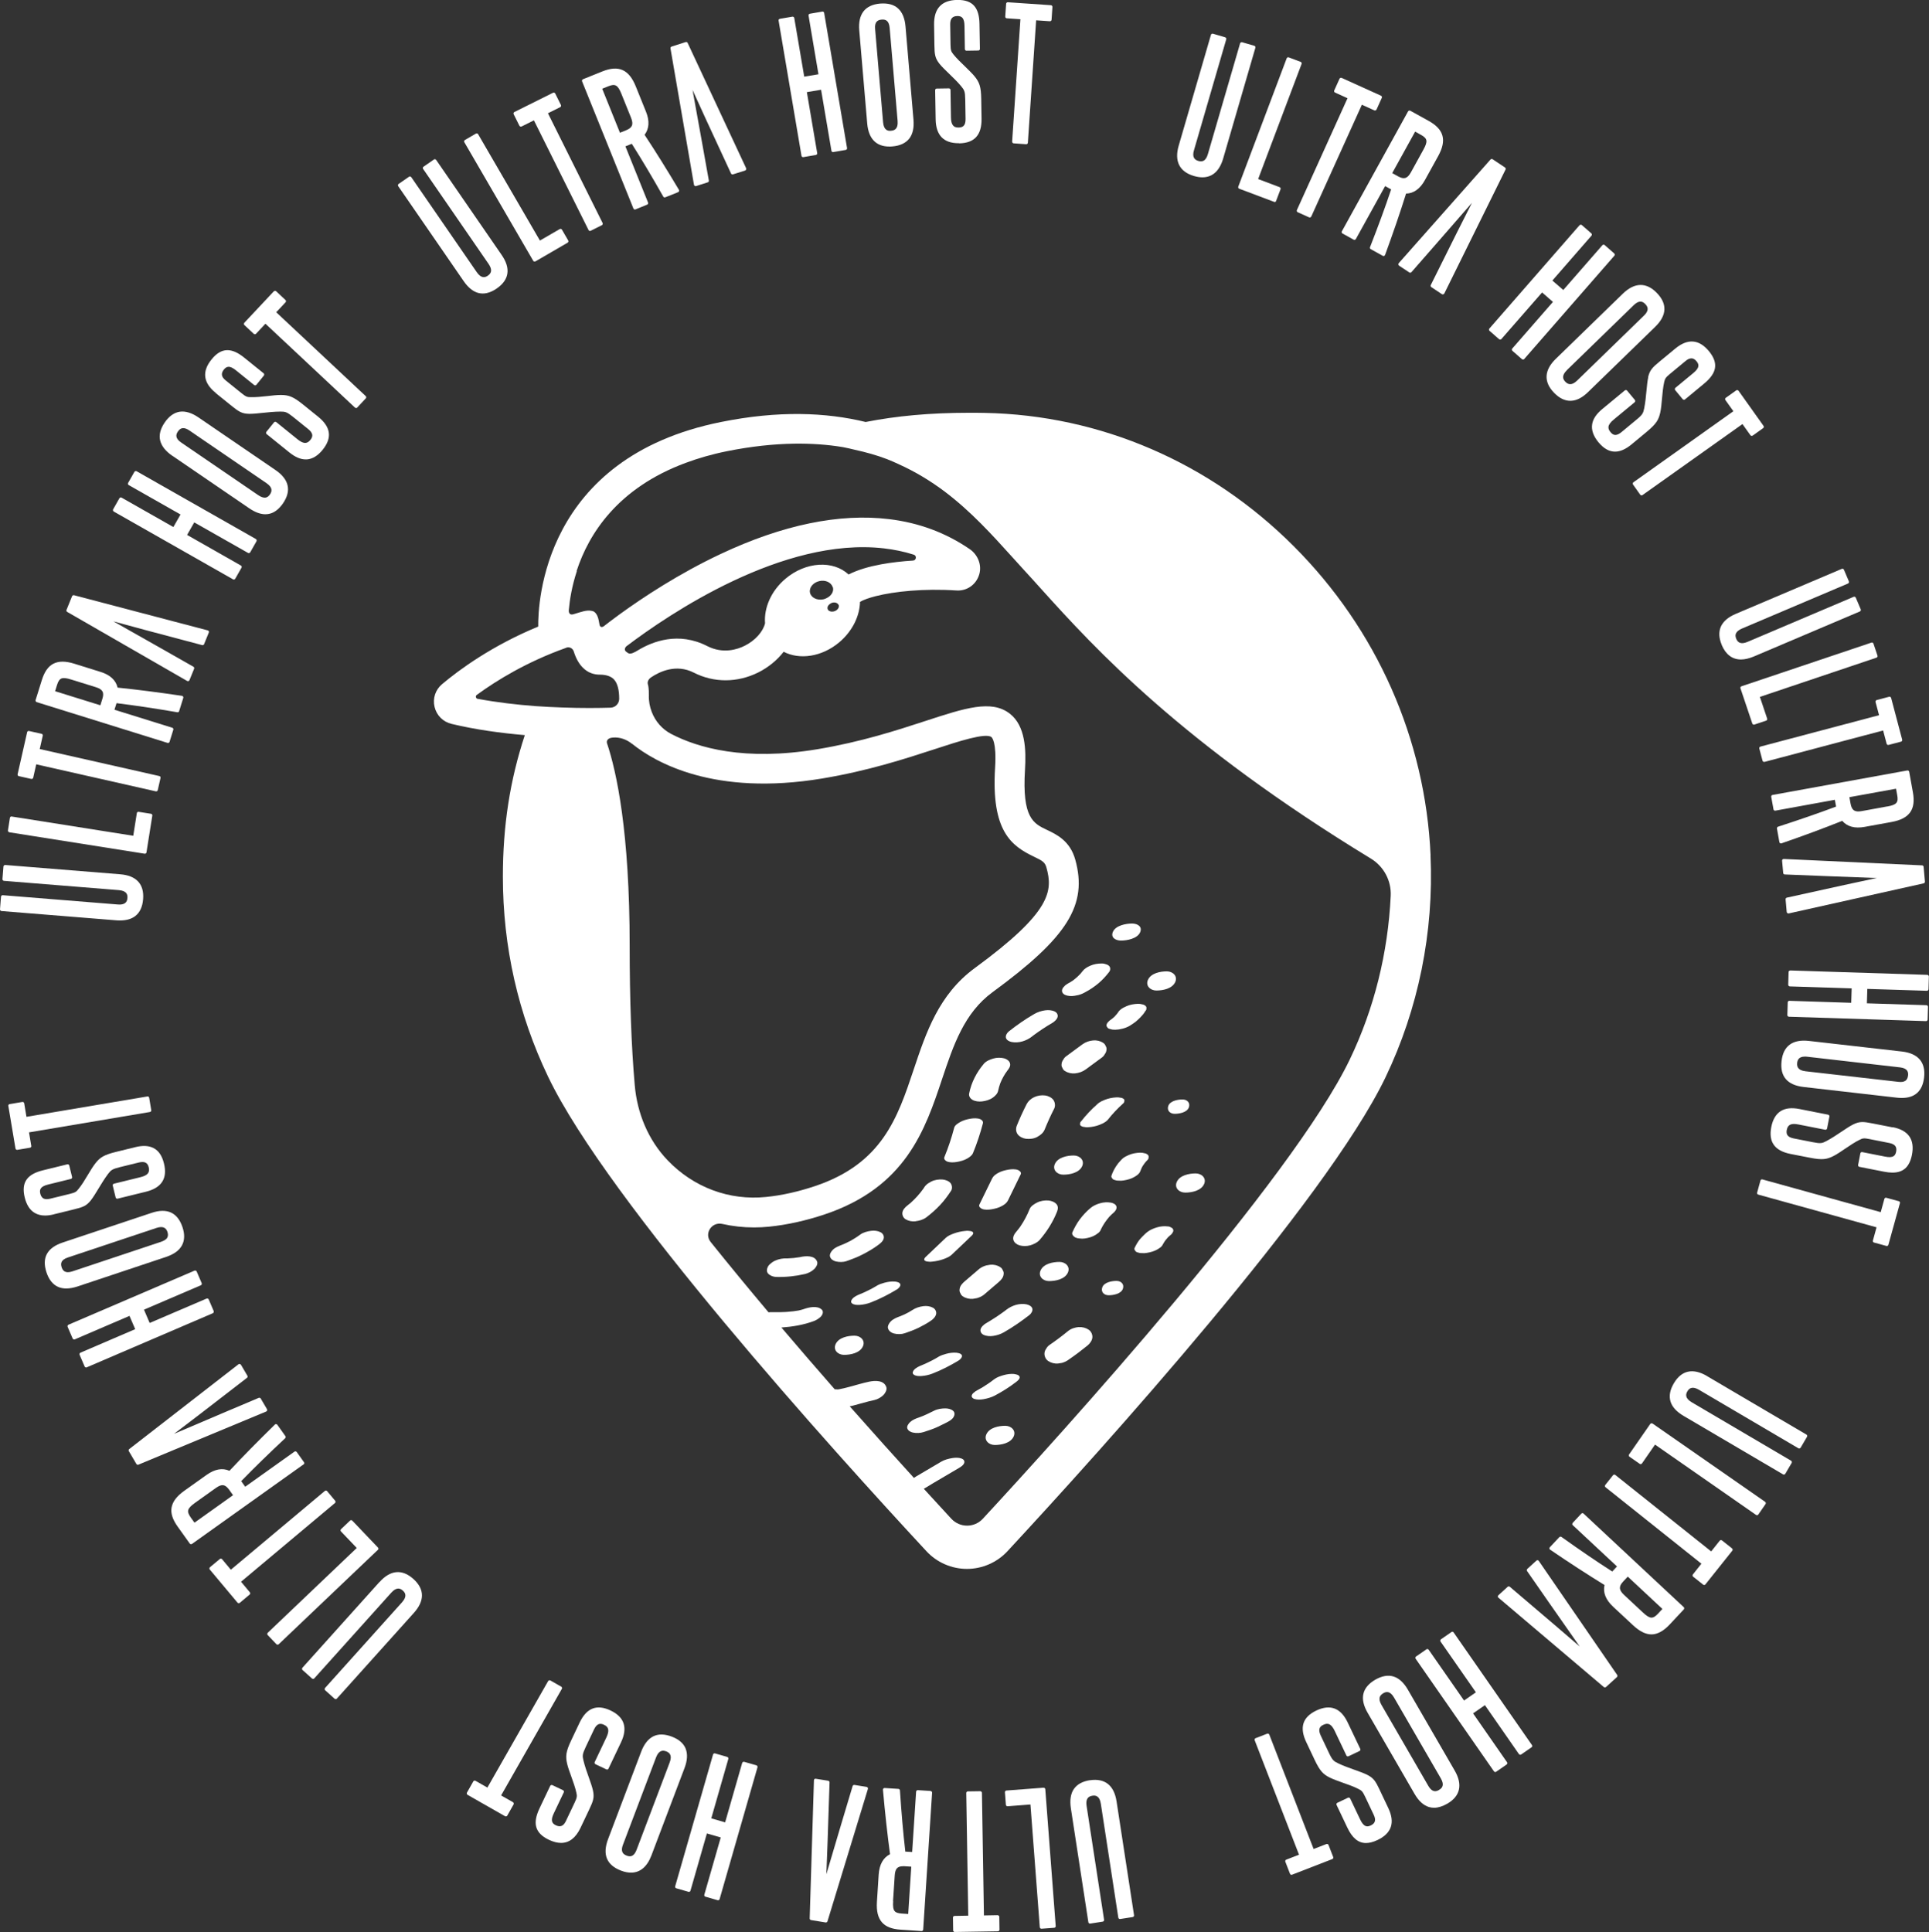<?xml version="1.0" encoding="UTF-8"?>
<svg id="Capa_1" data-name="Capa 1" xmlns="http://www.w3.org/2000/svg" viewBox="0 0 307.76 308.25">
  <rect x="0" y="0" width="307.76" height="308.25" fill="#333333" stroke="none"/>
  <defs>
    <style>
      .cls-1 {
        fill: #fff;
      }
    </style>
  </defs>
  <g>
    <path class="cls-1" d="m228.24,136.46c-.83-18.54-8.58-36.05-21.83-49.31-13.36-13.37-30.86-20.92-49.3-21.27-.85-.02-1.69-.02-2.51-.02-6.22,0-11.62.51-16.49,1.47-6.34-1.54-13.89-1.85-23.07,0-28.4,5.69-29.22,28.96-29.17,32.64-7.36,3.04-12.6,6.88-15.34,9.19-1.06.89-1.52,2.27-1.2,3.62.32,1.36,1.36,2.4,2.72,2.72,3.89.93,7.91,1.47,11.68,1.79-2.37,7.19-3.5,14.43-3.5,22.58,0,11.18,2.43,21.92,7.22,31.93,9.48,19.81,45.37,59.54,60.36,75.7,1.66,1.79,4.01,2.82,6.46,2.82s4.8-1.03,6.46-2.82c14.97-16.14,50.81-55.83,60.31-75.59,5.25-10.93,7.74-23.19,7.19-35.43Zm-136.24-45.37c1.92-5.9,6.53-13.21,17.38-17.23,1.99-.74,4.17-1.38,6.61-1.87,3.89-.78,7.44-1.15,10.7-1.2,2.8-.04,5.39.15,7.79.55.64.11,1.23.27,1.85.41,1.82.4,3.56.88,5.17,1.5h0s0,0,0,0c.63.24,1.22.51,1.81.78,2.76,1.24,5.22,2.75,7.45,4.43,4.2,3.18,7.58,6.93,10.7,10.38.67.74,1.32,1.46,1.95,2.15.87.94,1.78,1.95,2.75,3.03,8.59,9.53,22.4,24.59,52.56,42.97,2.06,1.26,3.28,3.54,3.16,5.95-.43,9.07-2.63,17.98-6.53,26.1-9.2,19.14-46.24,59.98-58.55,73.28-1.36,1.47-3.66,1.46-5.02,0-1.23-1.34-2.76-3-4.39-4.78,0,0,1.03-.63,1.56-.94,1.33-.78,2.66-1.57,3.99-2.35.3-.17.8-.48.9-.86.09-.33-.13-.57-.43-.68-.47-.17-1.01-.15-1.49-.07-.6.1-1.22.26-1.75.57-1.33.78-2.66,1.57-3.99,2.35-.11.06-.24.15-.37.24-3-3.29-6.48-7.17-10.24-11.42.16-.04.32-.06.48-.1,1.15-.3,2.29-.66,3.45-.9.52-.11,1.15-.47,1.51-.87.26-.29.54-.8.39-1.22-.38-1.09-1.79-1.04-2.69-.85-1.11.23-2.19.57-3.29.86-.51.14-1.03.26-1.55.36-.08.01-.16.02-.23.03,0,0,0,0,0,0-.14-.02-.3-.03-.46-.02-2.76-3.15-5.63-6.47-8.51-9.86,1.77-.13,3.52-.41,5.2-1.04.42-.16.98-.5,1.24-.89.18-.27.27-.67,0-.93-.74-.7-2.12-.36-2.96-.05-.12.03-.24.07-.36.1-.12.03-.24.06-.36.09-.57.1-1.14.17-1.72.21-.13.01-.26.02-.4.03.04,0,.07,0,.11,0-.03,0-.06,0-.09,0-.29.01-.58.02-.87.03-.53,0-1.05,0-1.58,0-.09,0-.17.02-.26.03-3.13-3.72-6.25-7.5-9.24-11.23-1.08-1.35.16-3.25,1.85-2.88,1.65.37,3.34.56,5.06.56.79,0,1.6-.04,2.4-.12,2.87-.29,5.86-.95,8.88-1.96,12.97-4.35,16.04-13.52,18.74-21.61,1.81-5.41,3.52-10.53,8.05-13.85,11.99-8.78,15.2-13.92,13.19-21.15-.83-2.98-2.97-4.01-4.54-4.75-2.12-1.01-3.96-1.88-3.48-9.59.19-3.14.09-7-2.43-8.95-2.92-2.26-7.12-.9-13.47,1.18-4.56,1.49-10.24,3.34-17.21,4.5-11.65,1.94-19.09-.23-23.32-2.43-1.47-.76-2.55-2.03-3.12-3.52-.32-.83-.49-1.73-.46-2.66,0-.3,0-.55-.01-.72-.03-.34-.04-.68-.14-1-.16-.53.23-.95.48-1.12,1.39-.94,4.03-2.2,6.84-.77,3.21,1.64,6.95,1.63,10.29-.03,1.63-.82,3.02-1.97,4.05-3.3,2.53,1.32,6.09.83,8.87-1.51,2.11-1.78,3.26-4.2,3.31-6.45.54-.32,1.43-.64,2.54-.92,2.94-.74,7.6-1.24,12.83-.9,1.68.12,3.19-.94,3.66-2.59.43-1.49-.24-3.12-1.52-4-3.81-2.62-8.13-4.22-12.87-4.79-7.89-.96-16.96.89-26.87,5.56-6.69,3.15-12.37,6.91-16.1,9.61-.58.42-1.11.82-1.59,1.18-.27.21-.62.48-.92.71-.35.27-.65.17-.72-.22-.07-.43-.17-.95-.3-1.28-.13-.33-.31-.61-.56-.78-.14-.1-.32-.13-.49-.16-.73-.14-1.66.21-2.37.42-.14.04-.29.09-.43.13-.68.21-.78-.33-.75-.66.14-1.62.49-3.8,1.28-6.21Zm40.55,5.18s.08-.05.13-.07c.41-.15.81-.06,1.02.18.04.05.08.09.11.15.13.36-.15.8-.64.98-.49.18-.99.03-1.12-.33-.12-.33.11-.7.51-.91Zm-.61-.87c-.17.09-.35.17-.55.22-1.01.22-1.98-.25-2.16-1.05s.5-1.64,1.51-1.86c.96-.21,1.85.21,2.1.93.02.04.05.08.06.12.14.64-.27,1.29-.96,1.64Zm-6.61-3.07c-2.33,1.96-3.46,4.69-3.27,7.12-.32,1.34-1.59,2.76-3.24,3.58-1.15.58-3.46,1.35-5.99.05-4.56-2.33-8.68-.77-11.09.7-.41.25-1.13.69-1.54.42-.09-.06-.19-.13-.28-.2-.4-.28-.2-.72.05-.91,6.74-5.1,24.95-17.45,41.04-15.6,1.62.19,3.22.51,4.78,1.01.51.16.41.91-.12.94-1.64.1-3.4.29-5.09.6-1.89.35-3.71.86-5.19,1.62-2.47-2.29-6.81-2.07-10.06.67Zm-24.5,26.33c3.72,3,13.14,8.41,30.35,5.55,7.32-1.22,13.19-3.13,17.91-4.67,3.82-1.25,8.15-2.66,9.08-1.94.09.07.85.78.59,4.89-.63,10.08,2.57,12.46,6.19,14.19,1.42.67,1.77.92,2,1.73,1.04,3.73.83,7.07-11.42,16.04-5.75,4.21-7.78,10.29-9.75,16.18-2.58,7.72-5.02,15.01-15.74,18.61-2.69.9-5.33,1.49-7.84,1.74-5.83.59-11.53-1.51-15.69-5.86-3.1-3.24-4.86-7.53-5.24-11.99-.54-6.17-.81-13.64-.81-22.21,0-18.23-2.09-27.78-3.61-32.32-.1-.31-.02-.84.92-.92,1.12-.1,2.21.3,3.08,1.01Zm-24.61-7.15c-.3-.06-.41-.45-.16-.63,3.17-2.32,7.96-5.26,14.15-7.48.06-.02.11-.04.17-.07.49-.17,1,.12,1.16.61.37,1.2.88,2.01,1.43,2.57.9.92,1.93,1.13,2.69,1.13,1.05,0,1.83.26,2.3.77.55.6.83,1.65.83,3.07,0,.76-.59,1.4-1.35,1.43-1.89.06-4.63.09-7.79-.03-1.35-.05-2.75-.11-4.23-.22-2.94-.22-6.09-.58-9.19-1.16Z"/>
    <path class="cls-1" d="m127.71,200.56c-.05.01-.1.02-.16.03-.62.11-1.25.17-1.88.19-.05,0-.1,0-.14,0-.62-.02-1.24.08-1.81.34-.27.11-.51.26-.72.45-.2.14-.37.32-.49.54-.17.35-.25.78.05,1.1.32.34.82.51,1.27.53,1.56.04,3.08-.12,4.6-.47.52-.12,1.14-.44,1.52-.83.25-.26.56-.74.42-1.14-.36-1.03-1.83-.93-2.66-.74Z"/>
    <path class="cls-1" d="m148.52,210.72c.35-.23.77-.65.84-1.09.06-.4-.16-.79-.51-.98-.46-.25-1.03-.32-1.54-.25-.62.08-1.21.27-1.73.61-.18.12-.37.23-.56.34-.59.32-1.2.6-1.83.82.14-.05.27-.1.41-.15-.54.19-1.08.4-1.49.82-.25.26-.56.74-.42,1.14.15.41.51.67.93.78.55.14,1.2.14,1.73-.04.74-.25,1.47-.52,2.18-.86.69-.34,1.36-.71,1.99-1.14Z"/>
    <path class="cls-1" d="m135.08,201.2c.91-.32,1.8-.65,2.66-1.11.84-.44,1.65-.91,2.41-1.48.34-.26.77-.6.85-1.06.07-.39-.16-.76-.5-.94-.46-.24-1.03-.3-1.53-.23-.59.08-1.25.24-1.74.61-.48.36-1,.68-1.52.98-.6.31-1.22.6-1.86.82.18-.06.35-.12.53-.18-.55.19-1.1.39-1.52.81-.25.25-.56.72-.43,1.1.14.4.51.64.92.74.55.13,1.2.13,1.73-.05Z"/>
    <path class="cls-1" d="m146.06,194.85c.61-.07,1.24-.25,1.73-.62.78-.59,1.52-1.25,2.19-1.96.66-.7,1.23-1.48,1.76-2.28.23-.35.17-.88-.07-1.2-.28-.37-.85-.56-1.29-.6-.61-.04-1.26.05-1.81.33-.17.1-.34.2-.51.3-.29.2-.51.45-.68.75-.02.03-.04.06-.07.1-.58.81-1.25,1.55-1.99,2.22-.17.15-.35.29-.53.43-.36.28-.76.68-.82,1.16-.05.42.17.86.54,1.07.46.27,1.03.37,1.56.31Z"/>
    <path class="cls-1" d="m168.56,192.14c-.28-.37-.85-.56-1.29-.6-.61-.04-1.26.05-1.81.33-.45.23-1,.56-1.19,1.04-.4,1-.91,1.95-1.52,2.84-.22.29-.44.58-.68.86-.28.32-.51.78-.39,1.22.11.42.55.74.95.86.56.16,1.18.16,1.74,0,.55-.17,1.12-.42,1.51-.87,1.15-1.33,2.11-2.85,2.76-4.49.16-.41.22-.82-.07-1.2Z"/>
    <path class="cls-1" d="m151.11,185.32c.43.18,1.06.15,1.49.08.6-.1,1.22-.26,1.74-.57.36-.22.73-.46.9-.87.63-1.53,1.15-3.1,1.57-4.7.09-.35-.14-.57-.43-.7-.43-.18-1.06-.15-1.5-.08-.6.1-1.22.26-1.74.57-.33.2-.79.47-.9.87-.42,1.6-.94,3.17-1.57,4.7-.13.33.18.59.43.7Z"/>
    <path class="cls-1" d="m155.14,175.47c.42.26,1.07.32,1.54.26.6-.07,1.24-.25,1.73-.61.38-.28.74-.62.84-1.1.08-.4.2-.79.33-1.17.29-.72.66-1.39,1.12-2.01.01-.01.02-.03.03-.04.26-.32.53-.71.41-1.15-.11-.41-.55-.69-.93-.79-.56-.14-1.18-.13-1.73.03-.54.16-1.15.4-1.52.84-1.16,1.38-1.99,2.97-2.34,4.75-.08.41.18.79.51.99Z"/>
    <path class="cls-1" d="m161.39,166.25c.56.11,1.17.07,1.72-.09.57-.17,1.06-.41,1.53-.78.1-.08.2-.16.31-.24.94-.69,1.91-1.34,2.92-1.92.33-.19.79-.59.87-.99.07-.37-.15-.7-.48-.85-.46-.22-1.02-.25-1.52-.18-.62.09-1.2.28-1.74.59-1.42.82-2.77,1.76-4.06,2.78-.27.21-.55.66-.45,1.02.1.38.56.59.9.66Z"/>
    <path class="cls-1" d="m150.85,224.71c-.6,0-1.26.09-1.8.36-.79.39-1.57.79-2.41,1.08-.51.17-1.03.37-1.43.74-.23.22-.58.66-.45,1.02.14.38.52.58.9.66.55.11,1.18.09,1.72-.09.7-.23,1.4-.45,2.07-.75.49-.22.96-.47,1.44-.7.44-.22.96-.48,1.23-.91.18-.29.26-.7-.01-.98-.32-.31-.82-.42-1.25-.43Z"/>
    <path class="cls-1" d="m163.79,208.11c-.56-.11-1.17-.07-1.72.09-.57.17-1.06.42-1.53.78-.08.06-.16.12-.24.19-.96.71-1.96,1.36-2.99,1.96-.33.19-.79.59-.87.99-.07.37.15.7.48.85.46.22,1.02.25,1.52.18.62-.09,1.2-.28,1.74-.59,1.43-.82,2.77-1.75,4.07-2.76.27-.21.55-.66.45-1.02-.1-.38-.56-.59-.9-.66Z"/>
    <path class="cls-1" d="m169.92,158.73c.46.21,1.02.23,1.51.15.21-.04.41-.08.62-.12.39-.1.77-.26,1.12-.47.75-.39,1.46-.88,2.1-1.42.63-.53,1.19-1.15,1.69-1.8.21-.28.24-.67,0-.94-.15-.14-.32-.24-.52-.28-.23-.09-.47-.13-.72-.12-.61,0-1.24.11-1.8.36-.47.21-.92.47-1.23.89-.11.15-.24.29-.36.44-.33.35-.7.67-1.08.97-.3.2-.6.4-.92.56-.22.12-.41.27-.57.47-.15.13-.25.3-.31.5-.08.36.14.67.47.81Z"/>
    <path class="cls-1" d="m177.66,193.49c.26-.21.56-.62.46-.99-.1-.37-.56-.57-.89-.62-.56-.1-1.17-.06-1.72.1-.56.16-1.09.39-1.54.77-.63.53-1.2,1.14-1.69,1.79-.48.64-.86,1.35-1.19,2.08-.15.34.21.69.47.82.22.1.44.15.68.16.28.04.56.04.84,0,.6-.09,1.23-.26,1.74-.59.14-.1.28-.2.42-.3.2-.16.34-.36.42-.6.35-.71.79-1.36,1.31-1.96.22-.23.44-.45.69-.66Z"/>
    <path class="cls-1" d="m178.85,150.07c.95,0,2.57-.3,3.03-1.28.44-.93-.37-1.44-1.27-1.44-.95,0-2.57.3-3.03,1.28-.44.93.37,1.44,1.27,1.44Z"/>
    <path class="cls-1" d="m125.4,209.3c.2-.01.49-.04,0,0h0Z"/>
    <path class="cls-1" d="m143.64,204.91c-.08-.31-.59-.41-.84-.43-.56-.05-1.15.03-1.69.18-.2.06-.4.13-.6.19-.34.12-.65.29-.95.49.11-.06.21-.13.32-.19-.66.4-1.35.75-2.05,1.07-.19.08-.37.16-.57.24-.41.16-.97.41-1.27.77-.17.2-.32.52-.05.73.32.25.82.26,1.2.24.61-.04,1.22-.17,1.79-.39,1.47-.57,2.85-1.28,4.2-2.1.21-.13.59-.49.51-.79Z"/>
    <path class="cls-1" d="m161.83,219.22c-.56-.05-1.15.03-1.69.18-.54.15-1.11.34-1.56.69-.57.45-1.17.85-1.78,1.23-.27.16-.55.32-.83.47-.22.1-.41.23-.59.4-.15.1-.26.24-.33.41-.1.31.13.52.41.61.47.14,1.01.11,1.48.03.6-.11,1.2-.28,1.75-.56,1.21-.64,2.39-1.38,3.47-2.22.2-.16.6-.47.51-.79-.08-.31-.59-.41-.84-.43Z"/>
    <path class="cls-1" d="m152.62,215.83c-.56-.05-1.15.03-1.69.18-.2.06-.4.13-.6.19-.34.12-.65.29-.95.49.11-.06.21-.13.32-.19-.66.4-1.35.75-2.05,1.07-.19.08-.37.16-.56.24-.41.16-.97.41-1.27.77-.17.2-.32.52-.05.73.32.25.82.26,1.2.24.61-.04,1.22-.17,1.79-.39,1.47-.57,2.85-1.28,4.2-2.1.21-.13.59-.49.51-.79-.08-.31-.59-.41-.84-.43Z"/>
    <path class="cls-1" d="m178.05,175.09c-.61.04-1.23.16-1.79.39-.18.08-.35.16-.53.23-.28.14-.52.31-.74.53-.9.8-1.73,1.68-2.48,2.64-.13.11-.19.24-.19.4-.04.13,0,.25.13.34.15.11.31.17.49.18.23.06.47.07.7.05.61-.04,1.23-.16,1.8-.39.18-.08.35-.16.53-.23.28-.14.52-.31.74-.53.75-.95,1.57-1.83,2.48-2.64.13-.11.19-.24.19-.4.04-.13,0-.25-.13-.34-.15-.11-.31-.17-.49-.18-.23-.06-.47-.07-.7-.05Z"/>
    <path class="cls-1" d="m154.67,196.4c-.23-.04-.46-.04-.69,0-.61.06-1.22.19-1.79.4-.45.17-.94.36-1.29.69-1.08,1.02-2.16,2.05-3.23,3.07-.18.18-.33.41-.09.6.15.08.31.13.48.13.23.04.46.04.69,0,.61-.06,1.22-.19,1.79-.4.45-.17.94-.36,1.29-.69,1.08-1.02,2.16-2.05,3.23-3.07.18-.18.33-.41.09-.6-.15-.08-.31-.13-.48-.13Z"/>
    <path class="cls-1" d="m160.93,186.61c-.6.1-1.22.26-1.75.57-.37.22-.71.46-.9.86-.68,1.39-1.35,2.77-2.03,4.16-.15.32.2.58.43.68.43.18,1.06.14,1.49.07.6-.1,1.22-.26,1.75-.57.37-.22.71-.46.9-.86.68-1.39,1.35-2.77,2.03-4.16.15-.32-.2-.58-.43-.68-.43-.18-1.06-.14-1.49-.07Z"/>
    <path class="cls-1" d="m165.49,181.39c.48-.26.95-.62,1.17-1.15.46-1.14.97-2.27,1.53-3.36.21-.41.14-.99-.12-1.37-.28-.4-.85-.67-1.33-.73-1.18-.14-2.43.36-2.98,1.45-.56,1.1-1.07,2.22-1.53,3.36-.18.45-.17.96.12,1.37.28.4.85.67,1.33.73.61.07,1.27,0,1.82-.3Z"/>
    <path class="cls-1" d="m172.12,211.73c-.62.06-1.24.25-1.73.65-.95.78-1.94,1.52-2.96,2.22-.23.16-.4.36-.53.61-.15.2-.24.43-.26.69-.04.46.19.98.58,1.24.46.31,1.03.46,1.58.41.21-.03.42-.07.63-.1.4-.11.77-.29,1.1-.54,1.02-.7,2-1.44,2.96-2.22.38-.31.74-.78.79-1.29.04-.46-.19-.98-.58-1.24-.46-.31-1.03-.46-1.58-.41Z"/>
    <path class="cls-1" d="m169.93,170.89c.46.3,1.03.42,1.57.37.62-.06,1.22-.26,1.73-.64.83-.61,1.66-1.23,2.5-1.84.23-.15.41-.35.53-.59.15-.19.24-.41.27-.65.04-.24,0-.46-.13-.65-.08-.22-.22-.4-.43-.52-.46-.3-1.03-.42-1.57-.37-.62.06-1.22.26-1.73.64-.83.61-1.66,1.23-2.5,1.84-.23.15-.41.35-.53.59-.15.19-.24.41-.27.66-.04.24,0,.46.13.65.08.22.22.4.43.52Z"/>
    <path class="cls-1" d="m155.86,207.12c.4-.11.77-.28,1.1-.53.79-.67,1.57-1.35,2.36-2.02.37-.32.75-.72.8-1.24.04-.24,0-.46-.13-.65-.08-.22-.22-.4-.43-.52-.46-.3-1.03-.42-1.57-.37-.21.04-.42.07-.63.11-.4.11-.77.28-1.1.53-.79.67-1.57,1.35-2.36,2.02-.37.32-.75.72-.8,1.24-.04.24,0,.46.13.65.08.22.22.4.43.52.46.3,1.03.42,1.57.37.21-.04.42-.07.63-.11Z"/>
    <path class="cls-1" d="m176.88,162.99c-.15.12-.26.27-.32.45-.06.16-.04.3.07.41.07.15.2.26.37.3.14.04.28.07.41.11.36.05.72.04,1.08-.01.21-.04.41-.09.62-.13.39-.1.77-.25,1.12-.45.32-.2.63-.4.93-.63.27-.22.52-.46.77-.71.31-.31.58-.64.8-1.01.13-.13.19-.28.17-.45.03-.15-.02-.28-.15-.39-.15-.13-.31-.2-.5-.23-.23-.07-.47-.1-.71-.09-.61.02-1.24.13-1.8.37-.17.08-.35.17-.52.25-.28.15-.52.34-.73.58-.19.31-.43.59-.69.86-.19.18-.39.35-.61.5.07-.04.13-.09.2-.13-.19.1-.37.23-.52.39Z"/>
    <path class="cls-1" d="m186.32,195.68c-.56-.08-1.16-.02-1.7.14-.55.16-1.09.38-1.55.73-.17.13-.33.27-.48.42-.25.24-.5.49-.73.76-.34.42-.61.89-.84,1.37-.06.16-.04.3.07.41.07.15.2.26.37.3.22.08.44.13.67.12.28.03.55.02.83-.03.6-.1,1.22-.26,1.74-.58.14-.09.28-.19.42-.28.2-.15.34-.34.44-.56,0,0,0,0,0,0,0,0,0,0,0,0,0-.02.02-.02.03-.04,0-.01.01-.02.02-.04.21-.37.47-.71.76-1.02.11-.1.21-.2.33-.29.18-.12.3-.27.39-.45.1-.13.13-.27.09-.44-.05-.16-.15-.27-.3-.33-.17-.12-.35-.18-.56-.2Z"/>
    <path class="cls-1" d="m181.92,186.89c.09-.26.2-.5.32-.74.24-.39.51-.76.84-1.08.13-.13.19-.28.17-.45.03-.15-.02-.28-.15-.39-.15-.13-.31-.2-.5-.23-.23-.07-.47-.1-.71-.09-.61.02-1.24.13-1.8.37l-.52.25c-.28.15-.52.34-.73.58-.3.3-.57.64-.8,1-.28.45-.53.93-.7,1.43-.06.16-.04.3.07.41.07.15.2.26.37.3.22.08.44.13.67.12.28.03.55.02.83-.03.6-.1,1.22-.26,1.74-.58.35-.21.75-.47.9-.88Z"/>
    <path class="cls-1" d="m184.49,158.04c1.03,0,2.52-.28,3.01-1.35.43-.95-.38-1.71-1.34-1.71-1.03,0-2.52.28-3.01,1.35-.43.95.38,1.71,1.34,1.71Z"/>
    <path class="cls-1" d="m190.76,187.22c-1.03,0-2.52.28-3.01,1.35-.43.95.38,1.71,1.34,1.71,1.03,0,2.52-.28,3.01-1.35.43-.95-.38-1.71-1.34-1.71Z"/>
    <path class="cls-1" d="m189.67,176.7c.27-.72-.24-1.28-1.01-1.28-.73,0-1.96.21-2.26,1.01-.27.72.24,1.28,1.01,1.28.73,0,1.96-.21,2.26-1.01Z"/>
    <path class="cls-1" d="m178.13,204.37c-.73,0-1.96.21-2.26,1.01-.27.72.24,1.28,1.01,1.28.73,0,1.96-.21,2.26-1.01.27-.72-.24-1.28-1.01-1.28Z"/>
    <path class="cls-1" d="m169.64,187.42c1.03,0,2.52-.28,3.01-1.35.43-.95-.38-1.71-1.34-1.71-1.03,0-2.52.28-3.01,1.35-.43.95.38,1.71,1.34,1.71Z"/>
    <path class="cls-1" d="m160.38,227.49c-1.03,0-2.52.28-3.01,1.35-.43.95.38,1.71,1.34,1.71,1.03,0,2.52-.28,3.01-1.35.43-.95-.38-1.71-1.34-1.71Z"/>
    <path class="cls-1" d="m136.33,213.11c-1.03,0-2.52.28-3.01,1.35-.43.95.38,1.71,1.34,1.71,1.03,0,2.52-.28,3.01-1.35.43-.95-.38-1.71-1.34-1.71Z"/>
    <path class="cls-1" d="m170.37,203.05c.43-.95-.38-1.71-1.34-1.71-1.03,0-2.52.28-3.01,1.35-.43.95.38,1.71,1.34,1.71,1.03,0,2.52-.28,3.01-1.35Z"/>
  </g>
  <g>
    <path class="cls-1" d="m19.15,146.86c1.02,0,1.84-.24,2.44-.71.72-.56,1.14-1.46,1.24-2.67.1-1.21-.17-2.16-.79-2.83-.62-.67-1.58-1.06-2.88-1.16l-18.33-1.48c-.13.01-.27.1-.28.24l-.16,2.01c0,.07.02.14.06.19s.11.08.18.09l18.33,1.48c1.31.11,1.41.77,1.37,1.27-.03.38-.16.66-.41.82-.26.18-.65.25-1.15.2l-18.33-1.48c-.16-.01-.26.1-.28.24L0,145.08c0,.07.02.14.06.19s.11.08.18.09l18.33,1.48c.2.02.4.02.59.02Z"/>
    <path class="cls-1" d="m1.47,132.79l21.61,3.42s.03,0,.04,0c.05,0,.11-.02.15-.05.06-.04.09-.1.1-.17l.93-5.86c.02-.14-.07-.27-.21-.29l-1.97-.31c-.07-.01-.14,0-.19.04-.06.04-.09.1-.1.17l-.57,3.61-19.39-3.07c-.07-.01-.14,0-.19.04-.06.04-.09.1-.1.17l-.31,2c-.02.14.07.27.21.29Z"/>
    <path class="cls-1" d="m2.99,123.83l2,.45c.14.03.28-.06.31-.2l.48-2.13,19.08,4.31s.04,0,.06,0c.12,0,.22-.08.25-.2l.44-1.94c.01-.07,0-.14-.03-.19-.04-.06-.09-.1-.16-.11l-19.08-4.31.48-2.13c.01-.07,0-.14-.03-.19-.04-.06-.09-.1-.16-.11l-2-.45c-.06-.01-.14,0-.19.03-.06.04-.1.09-.11.16l-1.52,6.71c-.01.07,0,.14.03.19.04.06.09.1.16.11Z"/>
    <path class="cls-1" d="m5.84,112.02l20.89,6.51s.05.01.08.01c.04,0,.08-.01.12-.03.06-.03.1-.09.12-.15l.6-1.93c.04-.14-.03-.28-.17-.32l-9.22-2.87.25-.79c.03-.1.06-.18.08-.26,3,.37,6.01.82,9.7,1.45.15.02.25-.05.29-.18l.66-2.11c.02-.07.01-.15-.03-.21-.04-.06-.1-.11-.18-.12-3.79-.56-7.06-.98-10.27-1.31-.28-1.19-1.2-2.04-2.73-2.51l-4.16-1.3c-1.43-.45-2.53-.44-3.38.01-.82.43-1.41,1.29-1.82,2.61l-.99,3.17c-.02.06-.01.14.02.2.03.06.09.11.15.13Zm2.95-1.74l.31-1c.19-.6.41-.92.72-1.03.32-.12.78-.07,1.54.17l3.93,1.22c1.09.34,1.37.83,1.04,1.87l-.32,1.02-7.23-2.25Z"/>
    <path class="cls-1" d="m33.31,100.72c-.03-.07-.09-.11-.16-.14l-21.34-5.61c-.12-.03-.26.03-.31.15l-.89,2.19c-.05.12,0,.26.11.32l19.14,11.02s.08.03.13.03c.03,0,.06,0,.08-.01.07-.02.13-.08.16-.15l.74-1.82c.05-.12,0-.26-.11-.32,0,0-10.01-5.7-12.77-7.24,1.73.48,3.43.94,5.09,1.38,1.13.3,9.08,2.41,9.08,2.41.11.03.26-.03.3-.15l.76-1.87c.03-.07.02-.15-.01-.21Z"/>
    <path class="cls-1" d="m37.17,92.44s.08.03.13.03c.02,0,.05,0,.07-.01.07-.02.12-.06.16-.12l1-1.76c.07-.12.03-.28-.1-.35l-8.58-4.88,1.14-2,8.58,4.87c.12.07.28.03.35-.1l1-1.76c.03-.06.04-.13.02-.2s-.06-.12-.12-.16l-19.02-10.81c-.06-.03-.13-.04-.2-.02s-.12.06-.16.12l-1,1.76c-.07.12-.03.28.1.35l8.26,4.69-1.14,2-8.26-4.69c-.12-.07-.28-.03-.35.1l-1,1.76c-.03.06-.04.13-.02.2s.06.12.12.16l19.02,10.81Z"/>
    <path class="cls-1" d="m27.47,72.7l12.31,8.41c.91.62,1.77.94,2.56.94.14,0,.28-.01.41-.03.91-.13,1.71-.71,2.4-1.71.69-1.01.94-1.98.73-2.87-.2-.88-.85-1.71-1.92-2.44l-12.31-8.41c-1.07-.73-2.08-1.03-2.97-.9-.91.14-1.72.72-2.41,1.73-.68,1-.93,1.96-.72,2.85.21.88.85,1.7,1.92,2.44Zm.91-3.85c.21-.31.44-.48.7-.53.05-.01.11-.01.16-.01.28,0,.6.12.97.37l12.31,8.41c1.09.74.83,1.38.55,1.8-.22.32-.47.49-.76.51-.32.02-.68-.11-1.1-.39l-12.31-8.41c-.44-.3-.69-.61-.75-.93-.05-.26.03-.53.23-.82Z"/>
    <path class="cls-1" d="m34.4,62.7l2.54,2.05c1.16.94,1.67,1.26,2.82,1.28h.08c.59,0,1.32-.08,2.09-.16.88-.09,1.88-.2,2.8-.2.77,0,1.02.04,2.02.84l2.42,1.95c.74.6.85,1.12.35,1.73-.54.67-1.13.64-2.05-.1l-3.39-2.74c-.05-.04-.1-.07-.19-.05-.07,0-.13.04-.17.09l-1.22,1.51c-.04.05-.06.12-.05.19,0,.07.04.13.09.17l3.62,2.92c.93.75,1.79,1.12,2.61,1.12.06,0,.12,0,.18,0,.9-.06,1.76-.58,2.54-1.55,1.53-1.9,1.3-3.62-.73-5.26l-2.44-1.97c-1.57-1.26-2.27-1.49-3.47-1.5h-.05c-.61,0-1.34.08-2.11.17-.91.1-1.87.2-2.69.18-.55,0-.75-.06-1.47-.64l-2.53-2.04c-.35-.28-.55-.57-.59-.85-.04-.27.06-.56.3-.87.22-.27.44-.42.69-.44.32-.05.74.15,1.25.56l2.9,2.34c.11.09.27.07.36-.04l1.19-1.47c.04-.05.06-.12.05-.19,0-.07-.04-.13-.09-.17l-3.1-2.5c-.99-.8-1.87-1.19-2.67-1.19-.02,0-.05,0-.07,0-.88.02-1.69.51-2.47,1.48-1.56,1.93-1.33,3.73.67,5.34Z"/>
    <path class="cls-1" d="m40.49,53.26c.1.1.27.09.36-.01l1.5-1.6,14.28,13.38s.11.07.18.07c.07.02.14-.03.19-.08l1.36-1.46c.1-.1.09-.27-.01-.36l-14.28-13.38,1.49-1.59c.1-.1.09-.27-.01-.36l-1.49-1.4s-.11-.07-.18-.07c-.06.03-.14.03-.19.08l-4.71,5.02s-.07.11-.07.18.03.13.08.18l1.49,1.4Z"/>
    <path class="cls-1" d="m76.4,46.76c.2.05.41.07.62.07.71,0,1.46-.27,2.23-.8,1-.69,1.57-1.5,1.7-2.4.13-.9-.18-1.89-.92-2.96l-10.44-15.15c-.04-.06-.1-.09-.17-.11-.07-.01-.14,0-.19.04l-1.66,1.15c-.12.08-.15.24-.06.36l10.44,15.15c.29.42.42.79.4,1.1-.02.29-.19.55-.51.77-.4.28-1.03.53-1.78-.56l-10.44-15.15c-.04-.06-.1-.09-.17-.11-.07-.01-.14,0-.19.04l-1.66,1.15c-.12.08-.15.24-.06.36l10.44,15.15c.74,1.07,1.56,1.71,2.44,1.91Z"/>
    <path class="cls-1" d="m85.07,41.61c.03.06.09.1.16.12.02,0,.04,0,.07,0,.04,0,.09-.01.13-.03l5.13-2.98c.06-.03.1-.09.12-.16.02-.07,0-.14-.03-.2l-1-1.72c-.07-.12-.23-.16-.35-.09l-3.16,1.83-9.86-16.97c-.03-.06-.09-.1-.16-.12-.07-.02-.14,0-.2.03l-1.75,1.02c-.12.07-.17.23-.09.35l10.99,18.92Z"/>
    <path class="cls-1" d="m82.87,20.06c.03.06.08.11.15.13.07.02.14.01.2-.01l1.96-.98,8.72,17.51c.03.06.08.11.15.13.03.01.05.01.08.01.04,0,.08-.01.11-.03l1.78-.89c.13-.06.18-.22.12-.35l-8.72-17.51,1.95-.97c.13-.06.18-.22.12-.35l-.91-1.83c-.03-.06-.08-.11-.15-.13-.07-.03-.14-.02-.2.01l-6.16,3.07c-.13.06-.18.22-.12.35l.91,1.83Z"/>
    <path class="cls-1" d="m101.18,33.41s.07.02.1.02c.03,0,.07,0,.1-.02l1.87-.76c.13-.05.2-.2.14-.34l-3.61-8.96.77-.31c.1-.04.18-.07.25-.1,1.61,2.55,3.21,5.23,5.02,8.43.06.11.2.16.32.11l2.05-.82c.07-.03.12-.09.15-.16s.02-.15-.02-.21c-1.95-3.27-3.69-6.07-5.48-8.78.74-.98.82-2.22.22-3.7l-1.63-4.04c-1.09-2.69-2.73-3.42-5.34-2.37l-3.08,1.24c-.06.03-.11.08-.14.14s-.03.13,0,.2l8.19,20.29c.03.06.08.11.14.14Zm-5.11-19.25l.97-.39c1.11-.45,1.53-.22,2.1,1.2l1.54,3.82c.21.53.26.93.15,1.23-.12.3-.42.55-.93.76l-.99.4-2.83-7.02Z"/>
    <path class="cls-1" d="m130.34,24.62c.04-.06.06-.12.04-.19l-1.65-9.73,2.27-.38,1.65,9.73c.01.07.05.13.1.17.06.04.12.05.19.04l1.99-.34c.14-.02.24-.16.21-.3l-3.65-21.56c-.01-.07-.05-.13-.1-.17-.06-.04-.13-.05-.19-.04l-1.99.34c-.14.02-.24.16-.21.3l1.58,9.36-2.27.38-1.59-9.36c-.02-.14-.17-.23-.3-.21l-1.99.34c-.07.01-.13.05-.17.1-.04.06-.06.12-.04.19l3.65,21.56c.02.13.13.22.25.22.01,0,.03,0,.04,0l1.99-.34c.07-.01.13-.05.17-.1Z"/>
    <path class="cls-1" d="m142.38,23.36c1.22-.1,2.12-.53,2.69-1.25.56-.72.78-1.74.67-3.03l-1.27-14.86c-.11-1.29-.51-2.26-1.18-2.87-.68-.62-1.63-.87-2.86-.78-1.21.1-2.1.52-2.67,1.25-.55.72-.78,1.74-.67,3.03l1.27,14.86c.21,2.41,1.42,3.67,3.52,3.67.16,0,.32,0,.49-.02Zm-.22-2.5c-.48.06-1.16-.05-1.27-1.37l-1.27-14.86c-.05-.53.03-.92.24-1.16.17-.2.42-.31.78-.34.06,0,.12-.01.19-.01.5,0,1.01.21,1.11,1.32l1.27,14.86c.11,1.31-.54,1.52-1.05,1.56Z"/>
    <path class="cls-1" d="m153.03,22.87c2.44-.04,3.61-1.33,3.57-3.93l-.05-3.14c-.03-2.01-.31-2.7-1.07-3.63-.4-.48-.94-1-1.51-1.56-.66-.64-1.35-1.29-1.87-1.95-.35-.43-.43-.62-.45-1.53l-.05-3.24c-.01-.89.34-1.32,1.13-1.33h.04c.65,0,1.09.28,1.11,1.56l.06,3.72c0,.07.03.13.08.18.05.05.11.07.18.07h0l1.89-.03c.14,0,.26-.12.25-.26l-.07-3.99c-.04-2.63-1.11-3.82-3.45-3.82h-.11c-2.48.04-3.72,1.37-3.68,3.94l.05,3.27c.02,1.49.1,2.09.82,2.99.38.47.93,1,1.51,1.56.64.62,1.36,1.31,1.95,2.02.49.6.62.81.64,2.09l.05,3.11c.01.52-.09.89-.3,1.1-.17.18-.44.27-.8.28h-.04c-.43,0-.72-.12-.9-.39-.19-.26-.28-.67-.29-1.25l-.07-4.36c0-.14-.12-.25-.26-.25h0l-1.94.03c-.14,0-.26.12-.25.26l.08,4.65c.04,2.53,1.27,3.81,3.64,3.81h.11Z"/>
    <path class="cls-1" d="m160.62,2.92l2.18.15-1.32,19.52c0,.14.1.27.24.28l1.99.14h.02c.06,0,.12-.02.17-.06.05-.04.08-.11.09-.18l1.32-19.53,2.18.15c.07,0,.14-.02.19-.06.05-.04.08-.11.09-.18l.14-2.04c0-.14-.1-.27-.24-.28l-6.87-.47h-.02c-.14,0-.25.1-.26.24l-.14,2.04c0,.07.02.14.06.19.04.05.11.08.18.09Z"/>
    <path class="cls-1" d="m200.26,7.42c-.03-.06-.09-.1-.15-.12l-1.94-.56c-.14-.03-.28.04-.32.18l-5.14,17.67c-.16.54-.38.89-.68,1.05-.23.12-.51.14-.84.04-.34-.1-.56-.26-.69-.49-.16-.29-.17-.71,0-1.25l5.14-17.67c.04-.14-.04-.28-.18-.32l-1.94-.57c-.07-.02-.14-.01-.2.02-.06.03-.1.09-.12.15l-5.14,17.67c-.73,2.5.11,4.18,2.43,4.86.48.14.93.21,1.35.21,1.6,0,2.73-1.02,3.31-3l5.14-17.67c.02-.07.01-.14-.02-.2Z"/>
    <path class="cls-1" d="m203.35,32.24c.1,0,.2-.06.24-.17l.71-1.87c.02-.06.02-.14,0-.2s-.08-.11-.15-.14l-3.42-1.29,6.93-18.37c.05-.13-.02-.28-.15-.33l-1.89-.71c-.06-.02-.13-.02-.2,0-.06.03-.11.08-.14.15l-7.72,20.47c-.05.13.02.28.15.33l5.55,2.09s.06.02.09.02Z"/>
    <path class="cls-1" d="m214.98,15.69l-8.07,17.83c-.06.13,0,.28.13.34l1.82.82s.07.02.11.02c.03,0,.06,0,.09-.02.06-.02.12-.07.15-.14l8.07-17.83,1.99.9c.06.02.14.03.2,0,.06-.02.12-.07.15-.14l.84-1.86c.06-.13,0-.28-.13-.34l-6.27-2.84c-.06-.03-.14-.03-.2,0-.06.02-.12.07-.15.14l-.84,1.86c-.06.13,0,.28.13.34l1.99.9Z"/>
    <path class="cls-1" d="m214.08,37.11c.02.06.06.12.12.15l1.77.98c.12.07.28.02.35-.1l4.67-8.45.76.42c.08.04.14.07.2.11-.96,2.87-2.01,5.73-3.37,9.21-.05.12,0,.26.11.32l1.93,1.07s.08.03.12.03c.03,0,.06,0,.09-.02.07-.03.12-.08.15-.15,1.31-3.58,2.38-6.7,3.35-9.79,1.22-.03,2.24-.76,3.01-2.16l2.11-3.82c1.4-2.54.93-4.27-1.53-5.63l-2.91-1.61c-.06-.03-.13-.04-.2-.02-.07.02-.12.06-.16.12l-10.57,19.15c-.03.06-.04.13-.02.2Zm12.62-15.6c.55.3.82.58.87.91.05.33-.09.77-.48,1.47l-1.99,3.61c-.56,1-1.09,1.16-2.04.64l-.94-.52,3.66-6.62.91.51Z"/>
    <path class="cls-1" d="m237.65,52.79l1.52,1.33c.05.05.13.07.19.06.07,0,.13-.04.18-.09l6.49-7.43,1.73,1.51-6.49,7.44c-.05.05-.07.12-.06.19,0,.07.04.13.09.18l1.52,1.33s.11.06.17.06c.07,0,.14-.03.19-.09l14.38-16.48c.05-.05.07-.12.06-.19,0-.07-.04-.13-.09-.18l-1.52-1.33c-.1-.1-.27-.08-.36.02l-6.24,7.15-1.74-1.51,6.24-7.16c.09-.11.08-.27-.02-.36l-1.52-1.33c-.05-.05-.11-.06-.19-.06-.07,0-.13.04-.18.09l-14.38,16.48c-.09.11-.08.27.02.36Z"/>
    <path class="cls-1" d="m247.93,62.66c.83.86,1.71,1.29,2.6,1.29.02,0,.05,0,.07,0,.91-.02,1.84-.49,2.77-1.4l10.69-10.39c1.89-1.84,1.98-3.67.27-5.43-1.68-1.73-3.56-1.68-5.42.13l-10.69,10.39c-1.87,1.81-1.96,3.69-.28,5.42Zm2.05-3.6l10.69-10.39c.38-.36.73-.55,1.05-.55h.01c.26,0,.51.13.76.39.28.29.41.57.38.86-.03.3-.22.63-.57.97l-10.69,10.39c-.94.91-1.52.54-1.87.18-.34-.35-.69-.93.25-1.85Z"/>
    <path class="cls-1" d="m262.96,60.22c-.13.59-.2,1.35-.28,2.16-.08.88-.18,1.88-.36,2.78-.16.75-.24.99-1.23,1.8l-2.39,1.98c-.36.3-.69.45-.97.46h0c-.28,0-.54-.15-.79-.46-.24-.29-.34-.55-.32-.82.03-.35.3-.73.82-1.16l3.36-2.78c.05-.04.08-.11.09-.18,0-.07-.01-.14-.06-.19l-1.24-1.49c-.09-.11-.25-.12-.36-.03l-3.58,2.96c-.99.82-1.53,1.64-1.64,2.51-.12.89.22,1.84,1.01,2.8.83,1,1.71,1.5,2.65,1.5.83,0,1.71-.39,2.65-1.17l2.41-2c1.55-1.29,1.91-1.93,2.16-3.1.13-.61.2-1.37.27-2.16.08-.91.17-1.85.35-2.66.12-.54.22-.73.92-1.31l2.5-2.07c.36-.3.66-.43,1-.41.26.02.51.18.74.46.43.52.51,1.03-.5,1.87l-2.87,2.37c-.05.04-.08.11-.09.18,0,.07.01.14.06.19l1.2,1.45c.09.11.26.12.36.03l3.07-2.54c1.01-.84,1.57-1.64,1.71-2.45.15-.86-.17-1.75-.96-2.71-1.58-1.91-3.39-2.05-5.37-.41l-2.52,2.08c-1.15.95-1.57,1.39-1.82,2.51Z"/>
    <path class="cls-1" d="m276.55,65.61l-15.95,11.34c-.06.04-.09.1-.1.17-.01.07,0,.14.04.19l1.15,1.62c.05.07.13.11.21.11.05,0,.1-.02.15-.05l15.95-11.33,1.27,1.78c.04.06.1.09.17.1.07,0,.14,0,.19-.04l1.67-1.19c.12-.08.14-.24.06-.36l-3.99-5.61c-.04-.06-.1-.09-.17-.1-.07,0-.14,0-.19.04l-1.67,1.19c-.12.08-.14.24-.06.36l1.27,1.78Z"/>
    <path class="cls-1" d="m274.69,102.91c.65,1.53,1.69,2.31,3.07,2.31.61,0,1.3-.16,2.04-.47l16.93-7.19c.06-.03.11-.08.14-.14.02-.06.02-.14,0-.2l-.79-1.86c-.05-.13-.21-.19-.34-.14l-16.93,7.19c-.51.22-.93.26-1.24.14-.24-.1-.43-.3-.56-.62-.15-.36-.16-.66-.02-.92.15-.28.46-.52.92-.72l16.93-7.19c.13-.06.19-.21.14-.34l-.79-1.86c-.03-.06-.08-.11-.14-.14-.06-.02-.14-.03-.2,0l-16.93,7.19c-2.4,1.02-3.16,2.73-2.22,4.95Z"/>
    <path class="cls-1" d="m277.68,109.82l1.89,5.62c.04.11.14.18.24.18.03,0,.05,0,.08-.01l1.89-.63c.06-.02.12-.07.15-.13s.03-.13.01-.2l-1.16-3.46,18.6-6.26c.14-.04.21-.19.16-.33l-.64-1.91c-.02-.06-.07-.12-.13-.15s-.13-.04-.2-.01l-20.73,6.97c-.14.04-.21.19-.16.33Z"/>
    <path class="cls-1" d="m299.23,112l.56,2.11-18.92,5.01c-.14.04-.22.18-.18.32l.51,1.93c.03.11.14.19.25.19.02,0,.04,0,.07,0l18.92-5.01.56,2.12c.04.14.18.22.32.18l1.98-.52c.14-.04.22-.18.18-.32l-1.76-6.65c-.02-.07-.06-.12-.12-.16-.06-.03-.13-.04-.2-.03l-1.98.52c-.14.04-.22.18-.18.32Z"/>
    <path class="cls-1" d="m282.63,126.95c-.04.06-.05.13-.04.19l.36,1.99c.02.14.14.23.3.21l9.49-1.73.15.82c.02.1.03.18.05.26-2.82,1.06-5.77,2.08-9.26,3.21-.12.04-.2.17-.18.29l.39,2.17c.01.07.06.14.12.18.04.02.09.03.13.03.03,0,.06,0,.08-.01,3.62-1.25,6.71-2.4,9.7-3.59.8.93,2.01,1.25,3.58.96l4.29-.78c2.85-.52,3.9-1.98,3.4-4.74l-.59-3.27c-.03-.14-.15-.23-.3-.21l-21.51,3.91c-.07.01-.13.05-.17.11Zm18.46,1.72l-4.05.74c-1.12.2-1.59-.1-1.79-1.17l-.19-1.05,7.44-1.35.19,1.03c.22,1.18-.1,1.54-1.6,1.81Z"/>
    <path class="cls-1" d="m307.51,155.54l-21.88-.7c-.05.02-.14.02-.19.07-.05.05-.08.11-.08.18l-.06,2.02c0,.14.11.26.25.27l9.87.32-.07,2.3-9.87-.32h0c-.06,0-.13.02-.18.07s-.08.11-.08.18l-.06,2.02c0,.14.11.26.25.27l21.87.7h0c.06,0,.13-.02.18-.07s.08-.11.08-.18l.06-2.02c0-.14-.11-.26-.25-.27l-9.5-.3.07-2.3,9.5.3h0c.14,0,.25-.11.26-.25l.06-2.02c0-.14-.11-.26-.25-.27Z"/>
    <path class="cls-1" d="m303.43,167.77l-14.82-1.69c-1.29-.15-2.32.05-3.05.58-.74.54-1.19,1.42-1.32,2.63-.28,2.45.91,3.84,3.53,4.14l14.83,1.7c.28.03.55.05.81.05,2.12,0,3.32-1.1,3.57-3.29.27-2.4-.95-3.82-3.54-4.12Zm.99,3.83c-.05.4-.19.68-.43.84-.25.17-.63.23-1.11.17l-14.82-1.69c-1.31-.15-1.38-.84-1.33-1.34.05-.44.24-1,1.23-1,.11,0,.23,0,.36.02l14.82,1.7c1.26.15,1.33.81,1.28,1.3Z"/>
    <path class="cls-1" d="m301.95,179.87l-3.21-.63c-1.46-.29-2.07-.34-3.1.18-.54.27-1.17.7-1.85,1.15-.73.49-1.57,1.05-2.38,1.48-.69.36-.92.44-2.17.19l-3.05-.6c-.94-.19-1.27-.59-1.12-1.37.17-.84.71-1.09,1.86-.86l4.27.84c.06.01.14,0,.19-.04.06-.04.1-.1.11-.16l.37-1.9c.01-.07,0-.14-.04-.19-.04-.06-.1-.1-.16-.11l-4.56-.9c-1.26-.25-2.24-.14-2.98.31-.77.47-1.29,1.33-1.53,2.55-.47,2.4.54,3.81,3.1,4.31l3.08.6c1.97.39,2.7.26,3.77-.29.56-.29,1.18-.71,1.84-1.16.76-.51,1.55-1.05,2.29-1.41.5-.26.71-.3,1.59-.12l3.18.63c.44.09.75.25.93.48.17.22.21.53.14.9-.07.34-.2.58-.4.71-.28.18-.72.21-1.36.08l-3.65-.72c-.16-.02-.28.06-.3.2l-.36,1.85c-.01.07,0,.14.04.19.04.06.1.1.16.11l3.91.77c.5.1.95.15,1.36.15,1.76,0,2.73-.91,3.12-2.83.24-1.22.1-2.2-.41-2.94-.52-.74-1.39-1.23-2.67-1.48Z"/>
    <path class="cls-1" d="m302.93,191.65l-1.97-.54c-.14-.05-.28.04-.32.18l-.58,2.11-18.87-5.22c-.14-.05-.28.04-.32.18l-.53,1.92c-.02.07-.01.14.02.2.03.06.09.1.16.12l18.87,5.22-.58,2.11c-.02.07-.01.14.02.2.03.06.09.1.16.12l1.97.54s.05.01.07.01c.11,0,.22-.07.25-.19l1.84-6.64c.02-.07.01-.14-.02-.2-.03-.06-.09-.1-.16-.12Z"/>
    <path class="cls-1" d="m272.35,219.55c-2.25-1.32-4.08-.92-5.3,1.16-.62,1.04-.79,2.02-.53,2.9.26.87.97,1.64,2.09,2.3l15.87,9.33s.09.04.13.04c.09,0,.17-.05.22-.13l1.02-1.74c.07-.12.03-.28-.09-.35l-15.86-9.33c-1.13-.67-.94-1.31-.69-1.74.25-.42.71-.91,1.85-.25l15.86,9.33c.06.04.14.05.2.03.07-.02.12-.06.16-.12l1.02-1.74c.07-.12.03-.28-.09-.35l-15.86-9.33Z"/>
    <path class="cls-1" d="m263.65,227.13c-.12-.08-.28-.05-.36.06l-3.38,4.87c-.08.12-.05.28.06.36l1.64,1.14c.05.04.12.05.19.04.07-.01.13-.05.17-.11l2.08-3,16.11,11.21s.09.05.15.05c.02,0,.03,0,.05,0,.07-.01.13-.05.17-.11l1.15-1.66c.08-.12.05-.28-.06-.36l-17.96-12.49Z"/>
    <path class="cls-1" d="m274.73,245.78c-.11-.09-.28-.07-.36.04l-1.36,1.71-15.3-12.2c-.05-.04-.13-.07-.19-.05-.07,0-.13.04-.17.09l-1.24,1.56c-.09.11-.07.27.04.36l15.3,12.2-1.36,1.71c-.04.05-.06.12-.05.19,0,.07.04.13.09.17l1.6,1.27s.1.06.16.06c.08,0,.15-.03.2-.1l4.29-5.38c.04-.05.06-.12.05-.19,0-.07-.04-.13-.09-.17l-1.6-1.27Z"/>
    <path class="cls-1" d="m252.65,241.49c-.1-.09-.26-.09-.36.01l-1.38,1.48s-.07.11-.07.18.03.13.08.18l7.06,6.59-.57.61c-.07.08-.13.14-.18.2-2.54-1.63-5.05-3.34-8.11-5.52-.1-.07-.25-.06-.34.03l-1.51,1.61c-.05.05-.07.13-.07.2s.05.14.11.19c3.17,2.16,5.94,3.95,8.68,5.64-.27,1.2.19,2.35,1.36,3.45l3.19,2.97c1.04.97,2.01,1.46,2.94,1.46s1.91-.52,2.89-1.56l2.27-2.43s.07-.11.07-.18-.03-.13-.08-.18l-15.99-14.93Zm12.58,15.21l-.71.77c-.43.46-.76.65-1.1.62-.34-.03-.73-.28-1.31-.82l-3.01-2.81c-.83-.78-.87-1.34-.13-2.13l.73-.78,5.53,5.16Z"/>
    <path class="cls-1" d="m231.92,260.46c-.08-.12-.25-.15-.36-.06l-1.66,1.15c-.06.04-.09.1-.11.17-.01.07,0,.14.04.19l5.64,8.1-1.89,1.31-5.64-8.1c-.04-.06-.1-.09-.17-.11-.07-.01-.14,0-.19.04l-1.66,1.15c-.12.08-.15.24-.06.36l12.49,17.96c.05.07.13.11.21.11.05,0,.1-.01.15-.05l1.66-1.15c.06-.04.09-.1.11-.17.01-.07,0-.14-.04-.19l-5.42-7.8,1.89-1.31,5.42,7.8c.04.06.1.09.17.11.07,0,.14,0,.19-.04l1.66-1.15c.12-.08.15-.24.06-.36l-12.49-17.96Z"/>
    <path class="cls-1" d="m224.62,269.59c-.65-1.12-1.42-1.83-2.29-2.1-.87-.27-1.85-.1-2.9.5-2.13,1.24-2.55,3.02-1.22,5.31l7.47,12.91c.65,1.13,1.42,1.83,2.29,2.1.27.08.55.12.83.12.65,0,1.35-.22,2.09-.64,2.09-1.21,2.5-3.04,1.2-5.29l-7.47-12.91Zm4.99,15.99c-.48.28-1.1.45-1.73-.64l-7.47-12.91c-.28-.48-.37-.88-.29-1.21.07-.26.26-.47.57-.66.42-.25,1.07-.45,1.73.7l7.47,12.91c.63,1.1.14,1.56-.29,1.8Z"/>
    <path class="cls-1" d="m220.11,285.55c-.64-1.35-.96-1.87-1.99-2.38-.54-.27-1.27-.53-2.03-.8-.83-.3-1.77-.63-2.6-1.03-.69-.34-.9-.47-1.45-1.63l-1.33-2.81c-.22-.47-.28-.85-.18-1.13.08-.24.28-.43.61-.58.41-.2.73-.21,1.02-.04.28.16.53.49.78,1.01l1.87,3.93c.06.13.21.18.34.12l1.75-.83c.06-.03.11-.08.13-.15.02-.06.02-.14-.01-.2l-2-4.2c-1.1-2.32-2.78-2.96-4.99-1.92-2.21,1.05-2.74,2.7-1.62,5.06l1.34,2.83c.86,1.82,1.4,2.33,2.48,2.85.56.27,1.27.52,2.02.79.86.3,1.76.62,2.5,1,.5.25.65.39,1.04,1.21l1.39,2.93c.38.81.23,1.34-.48,1.67-.51.25-.79.13-.96.03-.25-.16-.49-.47-.73-.97l-1.6-3.36c-.03-.06-.08-.11-.15-.13-.07-.02-.14-.02-.2.01l-1.7.81c-.13.06-.18.22-.12.34l1.71,3.6c.79,1.67,1.75,2.48,2.98,2.48.55,0,1.16-.16,1.84-.48,1.12-.53,1.83-1.23,2.12-2.08.29-.86.16-1.85-.4-3.03l-1.4-2.95Z"/>
    <path class="cls-1" d="m211.62,294.22l-2.04.79-7.07-18.25c-.05-.13-.2-.2-.33-.15l-1.86.72c-.06.02-.11.07-.14.14s-.03.14,0,.2l7.07,18.25-2.04.79c-.06.02-.11.07-.14.14s-.03.14,0,.2l.74,1.91c.04.1.14.17.24.17.03,0,.06,0,.09-.02l6.42-2.49c.06-.02.11-.07.14-.14s.03-.14,0-.2l-.74-1.91c-.05-.13-.2-.2-.33-.15Z"/>
    <path class="cls-1" d="m173.9,284.03c-1.2.19-2.06.66-2.58,1.42-.51.75-.66,1.78-.47,3.07l2.79,18.17c.01.07.05.13.1.17.04.03.1.05.15.05.01,0,.03,0,.04,0l2-.31c.14-.02.24-.16.22-.29l-2.79-18.17c-.08-.5-.04-.89.12-1.16.15-.26.41-.41.79-.47.49-.08,1.16-.03,1.36,1.28l2.79,18.17c.01.07.05.13.1.17s.12.06.19.05l2-.31c.14-.02.24-.16.22-.29l-2.79-18.17c-.4-2.57-1.86-3.72-4.25-3.37Z"/>
    <path class="cls-1" d="m166.48,285.23l-5.91.45c-.14.01-.25.14-.24.28l.15,1.99c0,.07.04.13.09.18.05.04.09.06.19.06l3.64-.28,1.49,19.58c.01.14.12.24.26.24h.02l2.02-.15c.07,0,.13-.04.18-.09.04-.05.07-.12.06-.19l-1.66-21.82c-.01-.14-.11-.25-.28-.24Z"/>
    <path class="cls-1" d="m159.17,305.57h0l-2.19.04-.32-19.57c0-.14-.14-.23-.26-.25l-1.99.03c-.07,0-.13.03-.18.08s-.07.11-.07.18l.32,19.57-2.19.04c-.14,0-.26.12-.25.26l.03,2.05c0,.07.03.13.08.18.05.05.11.07.18.07h0l6.88-.11c.07,0,.13-.03.18-.08s.07-.11.07-.18l-.03-2.05c0-.14-.12-.25-.26-.25Z"/>
    <path class="cls-1" d="m148.45,285.75l-2.02-.13c-.14,0-.26.1-.27.24l-.63,9.63-.85-.05c-.09,0-.17-.01-.24-.01-.35-3.02-.61-6.05-.86-9.77-.01-.13-.11-.23-.24-.24l-2.2-.14c-.06,0-.15.02-.2.08s-.08.13-.07.2c.34,3.79.7,7.06,1.13,10.28-1.09.55-1.7,1.64-1.81,3.24l-.28,4.35c-.1,1.49.17,2.56.81,3.29.61.69,1.58,1.07,2.97,1.16l3.32.22h.02c.06,0,.12-.02.17-.06.05-.04.08-.11.09-.18l1.42-21.82c0-.07-.02-.14-.06-.19-.04-.05-.11-.08-.18-.09Zm-5.97,17.58l.27-4.11c.07-1.05.42-1.46,1.33-1.46.07,0,.15,0,.24,0l1.07.07-.49,7.55-1.04-.07c-.57-.04-.92-.15-1.11-.38-.24-.27-.31-.75-.25-1.61Z"/>
    <path class="cls-1" d="m120.67,281.66l-1.94-.56c-.13-.03-.28.04-.32.18l-2.72,9.48-2.21-.64,2.72-9.48c.04-.14-.04-.28-.18-.32l-1.94-.56c-.06-.02-.14-.01-.2.02-.06.03-.1.09-.12.16l-6.04,21.02c-.04.14.04.28.18.32l1.94.56c.06.02.14.01.2-.02.06-.03.1-.09.12-.16l2.62-9.13,2.21.64-2.62,9.13c-.02.06-.01.14.02.2s.09.1.16.12l1.94.56s.05.01.07.01c.11,0,.22-.07.25-.19l6.04-21.02c.02-.06.01-.14-.02-.2s-.09-.1-.16-.12Z"/>
    <path class="cls-1" d="m109.4,279.01c-.34-.85-1.09-1.5-2.22-1.93-1.14-.43-2.14-.45-2.96-.04-.81.41-1.46,1.23-1.92,2.44l-5.28,13.94c-.94,2.47-.24,4.16,2.06,5.04.57.22,1.11.32,1.6.32,1.45,0,2.56-.93,3.25-2.74l5.28-13.94c.46-1.21.52-2.25.18-3.1Zm-2.56,2.2l-5.28,13.94c-.19.5-.43.81-.72.95-.24.11-.52.1-.85-.03-.38-.14-.61-.34-.71-.62-.1-.28-.07-.66.11-1.12l5.28-13.94c.47-1.23,1.15-1.13,1.62-.96.46.18,1.02.55.55,1.78Z"/>
    <path class="cls-1" d="m96.93,282.32c.06-.02.12-.07.15-.13l2-4.2c1.1-2.32.54-4.03-1.67-5.08-2.2-1.04-3.82-.41-4.94,1.94l-1.34,2.83c-.86,1.81-.92,2.55-.65,3.72.14.61.4,1.31.67,2.06.31.86.63,1.76.81,2.58.12.54.11.75-.28,1.57l-1.39,2.93c-.38.81-.89,1.03-1.6.69-.51-.24-.6-.53-.63-.73-.04-.3.06-.68.29-1.17l1.6-3.36c.06-.13,0-.28-.12-.34l-1.7-.81c-.06-.03-.13-.03-.2-.01-.06.02-.12.07-.15.13l-1.71,3.6c-.56,1.19-.73,2.15-.52,2.94.23.85.89,1.52,2.02,2.06.7.33,1.35.5,1.94.5,1.3,0,2.34-.8,3.1-2.39l1.4-2.95c.64-1.35.84-1.92.59-3.04-.13-.59-.39-1.31-.66-2.08-.3-.83-.63-1.77-.85-2.67-.18-.75-.2-1,.35-2.16l1.33-2.81c.41-.86.89-1.09,1.6-.75.41.19.62.44.67.77.05.32-.05.72-.29,1.24l-1.87,3.94c-.06.13,0,.28.12.34l1.75.83c.06.03.13.03.2.01Z"/>
    <path class="cls-1" d="m79.95,286.46l9.69-17c.07-.12.03-.28-.1-.35l-1.73-.99c-.06-.03-.13-.04-.2-.02-.07.02-.12.06-.16.12l-9.69,16.99-1.9-1.08c-.12-.07-.28-.03-.35.1l-1.01,1.78c-.03.06-.04.13-.02.2.02.07.06.12.12.16l5.98,3.41s.08.03.13.03c.09,0,.18-.05.22-.13l1.01-1.78c.03-.06.04-.13.02-.2s-.06-.12-.12-.16l-1.9-1.08Z"/>
    <path class="cls-1" d="m60.54,252.41l-12.29,13.68c-.09.11-.09.27.02.36l1.5,1.35c.05.04.11.07.19.07.07,0,.13-.03.18-.08l12.29-13.68c.88-.98,1.47-.66,1.84-.33.37.33.75.88-.12,1.86l-12.29,13.68c-.09.11-.09.27.02.36l1.5,1.35s.11.07.17.07h.01c.07,0,.13-.03.18-.08l12.29-13.68c.87-.97,1.3-1.92,1.29-2.82-.01-.92-.47-1.79-1.37-2.6-1.8-1.61-3.66-1.44-5.4.5Z"/>
    <path class="cls-1" d="m60.37,247.09c0-.07-.02-.14-.07-.18l-4.09-4.29c-.1-.1-.26-.1-.36-.01l-1.44,1.37c-.1.1-.11.26-.01.36l2.52,2.64-14.2,13.53c-.1.1-.11.26-.01.36l1.39,1.46c.05.05.09.07.19.08.07,0,.13-.03.18-.07l15.84-15.08c.05-.05.08-.11.08-.18Z"/>
    <path class="cls-1" d="m38.44,252.38l15-12.57c.05-.04.09-.11.09-.18,0-.07-.02-.14-.06-.19l-1.28-1.53c-.09-.11-.25-.12-.36-.03l-15,12.57-1.4-1.68c-.09-.11-.25-.12-.36-.03l-1.57,1.31c-.05.04-.09.11-.09.18,0,.07.01.14.06.19l4.42,5.28c.04.05.11.09.18.09h.02c.06,0,.12-.02.17-.06l1.57-1.32c.11-.09.12-.25.03-.36l-1.4-1.68Z"/>
    <path class="cls-1" d="m48.55,233.5c.01-.07,0-.14-.04-.19l-1.17-1.64c-.04-.06-.1-.09-.17-.1-.07-.01-.14,0-.19.04l-7.86,5.6-.5-.7c-.05-.07-.09-.13-.14-.19,2.1-2.16,4.34-4.34,7.02-6.85.09-.09.11-.23.03-.34l-1.28-1.8c-.04-.06-.11-.1-.19-.11-.06-.02-.15.02-.2.07-2.72,2.66-5.03,5.01-7.25,7.38-1.11-.5-2.34-.28-3.65.65l-3.55,2.53c-1.22.87-1.88,1.75-2.04,2.7-.15.91.17,1.9.98,3.03l1.93,2.7c.04.06.1.09.17.1.01,0,.03,0,.04,0,.05,0,.1-.02.15-.05l17.81-12.7c.06-.04.09-.1.1-.17Zm-17.51,9.46l-.61-.85c-.36-.51-.49-.88-.39-1.2.1-.32.42-.66,1.06-1.12l3.35-2.39c.41-.29.76-.44,1.05-.44.05,0,.09,0,.14.01.31.05.61.29.92.72l.62.87-6.16,4.39Z"/>
    <path class="cls-1" d="m34.1,209.19l-.8-1.86c-.03-.06-.08-.11-.14-.14-.06-.02-.13-.02-.2,0l-9.08,3.89-.91-2.12,9.07-3.89c.06-.03.11-.08.14-.14.02-.06.02-.13,0-.2l-.8-1.86c-.06-.13-.21-.19-.34-.14l-20.11,8.63c-.06.03-.11.08-.14.14-.02.06-.02.13,0,.2l.8,1.86c.06.13.21.19.34.14l8.73-3.75.91,2.12-8.73,3.75c-.06.03-.11.08-.14.14-.02.06-.02.13,0,.2l.8,1.86c.04.1.14.16.24.16.03,0,.07,0,.1-.02l20.11-8.63c.13-.06.19-.21.14-.34Z"/>
    <path class="cls-1" d="m26.5,200.54c1.23-.41,2.08-1.02,2.52-1.82.44-.8.48-1.79.09-2.94-.39-1.16-1.01-1.94-1.84-2.32-.82-.37-1.87-.36-3.1.06l-14.15,4.72c-2.51.83-3.38,2.44-2.6,4.78.38,1.15,1,1.92,1.84,2.3.39.18.84.26,1.32.26.54,0,1.13-.11,1.78-.32l14.15-4.72Zm.18-3.05c-.17.26-.5.48-.98.64l-14.15,4.72c-1.21.4-1.55-.18-1.71-.64-.17-.52-.22-1.17.97-1.57l14.15-4.72c.49-.16.88-.18,1.16-.07.28.11.48.34.6.72.12.37.1.67-.05.92Z"/>
    <path class="cls-1" d="m8.6,193.74l3.18-.78c1.45-.35,2.02-.56,2.73-1.47.37-.48.77-1.13,1.19-1.83.46-.76.98-1.61,1.53-2.35.47-.61.65-.78,1.89-1.09l3.02-.74c.92-.22,1.4,0,1.59.77.2.83-.18,1.29-1.32,1.57l-4.23,1.04c-.14.03-.22.17-.19.31l.46,1.89c.02.07.06.12.12.16.06.04.13.05.19.03l4.52-1.11c2.5-.61,3.47-2.13,2.88-4.5-.3-1.23-.84-2.04-1.66-2.46-.76-.4-1.73-.45-2.96-.14l-3.05.75c-1.95.48-2.56.9-3.3,1.85-.38.49-.77,1.14-1.18,1.82-.47.79-.96,1.6-1.49,2.25-.34.44-.51.56-1.39.78l-3.15.77c-.43.1-.79.09-1.04-.04-.24-.13-.42-.39-.51-.76-.16-.66,0-1.16,1.26-1.47l3.62-.89c.14-.03.22-.17.19-.31l-.45-1.83c-.02-.07-.06-.12-.12-.16-.06-.04-.13-.05-.19-.03l-3.87.95c-1.28.31-2.13.79-2.61,1.46-.51.71-.61,1.65-.32,2.86.29,1.2.83,2.04,1.61,2.49.47.27,1.01.41,1.63.41.43,0,.9-.06,1.41-.19Z"/>
    <path class="cls-1" d="m4.95,183.02c.04-.05.06-.12.04-.19l-.36-2.16,19.29-3.25c.14-.02.24-.16.21-.3l-.33-1.97c-.01-.07-.05-.13-.1-.17-.06-.04-.12-.06-.19-.04l-19.29,3.25-.36-2.16c-.02-.14-.17-.24-.3-.21l-2.02.34c-.07.01-.13.05-.17.1-.04.05-.06.12-.04.19l1.14,6.79c.02.13.13.22.25.22.01,0,.03,0,.04,0l2.02-.34c.07-.01.13-.05.17-.1Z"/>
    <path class="cls-1" d="m119.04,27.05c.03-.07.03-.14,0-.21l-9.33-19.99c-.05-.12-.19-.18-.31-.14l-2.25.72c-.12.04-.2.16-.18.29l3.75,21.76s.03.09.06.12c.02.02.04.04.06.06.06.04.14.05.21.03l1.87-.6c.12-.04.2-.16.17-.29,0,0-2.02-11.34-2.6-14.45.74,1.64,1.47,3.24,2.19,4.8.49,1.06,3.95,8.53,3.95,8.53.05.11.19.18.31.14l1.93-.61c.07-.02.13-.07.16-.14Z"/>
    <path class="cls-1" d="m230.26,46.96c.07-.02.13-.07.17-.13l9.77-19.78c.06-.11.02-.26-.09-.33l-1.97-1.31c-.11-.07-.25-.05-.34.04l-14.64,16.54s-.05.08-.06.12c0,.03,0,.06,0,.09,0,.07.05.14.11.18l1.64,1.09c.11.07.25.05.34-.05,0,0,7.59-8.67,9.65-11.06-.82,1.6-1.6,3.17-2.38,4.71-.52,1.05-4.19,8.41-4.19,8.41-.05.11-.02.26.09.33l1.68,1.12c.06.04.14.05.21.03Z"/>
    <path class="cls-1" d="m285.17,145.69c.06.04.14.06.21.05l21.53-4.8c.12-.03.21-.15.2-.28l-.21-2.36c-.01-.13-.12-.23-.25-.23l-22.06-1.02s-.09,0-.13.03c-.03.01-.05.03-.07.05-.05.05-.08.13-.07.2l.18,1.96c.01.13.12.23.25.23,0,0,11.51.47,14.67.57-1.76.37-3.48.74-5.16,1.11-1.15.25-9.18,2.02-9.18,2.02-.12.02-.21.15-.2.28l.18,2.01c0,.07.05.14.11.18Z"/>
    <path class="cls-1" d="m238.96,254.71c0,.07.03.14.09.19l16.83,14.27c.1.08.25.08.34,0l1.75-1.59c.09-.09.11-.23.04-.34l-12.51-18.2s-.06-.07-.1-.09c-.03-.01-.05-.02-.08-.02-.07,0-.15.02-.2.07l-1.45,1.32c-.09.09-.11.23-.04.34,0,0,6.57,9.46,8.4,12.04-1.36-1.18-2.69-2.32-4-3.44-.89-.76-7.15-6.09-7.15-6.09-.09-.08-.24-.08-.34,0l-1.49,1.36c-.05.05-.08.12-.08.2Z"/>
    <path class="cls-1" d="m129.95,283.85c-.06.05-.09.12-.09.19l-.68,22.05c0,.13.09.24.22.26l2.33.38c.13.02.25-.06.29-.18l6.45-21.12s.01-.09,0-.13c0-.03-.02-.05-.03-.08-.04-.06-.11-.11-.18-.12l-1.94-.31c-.13-.02-.25.06-.29.18,0,0-3.31,11.04-4.19,14.07.08-1.79.14-3.55.2-5.27.04-1.17.31-9.39.31-9.39,0-.12-.09-.24-.22-.26l-1.99-.32c-.07-.01-.15,0-.2.06Z"/>
    <path class="cls-1" d="m38.26,217.62c-.07-.01-.15,0-.21.05l-17.43,13.53c-.1.08-.13.22-.06.34l1.2,2.04c.06.11.2.16.32.11l20.39-8.48s.08-.05.11-.08c.02-.02.03-.05.04-.08.02-.07.01-.15-.02-.21l-1-1.7c-.06-.11-.2-.16-.32-.11,0,0-10.61,4.48-13.51,5.74,1.43-1.08,2.83-2.16,4.2-3.2.93-.72,7.44-5.74,7.44-5.74.1-.07.13-.22.06-.33l-1.02-1.74c-.04-.06-.1-.11-.17-.12Z"/>
  </g>
</svg>